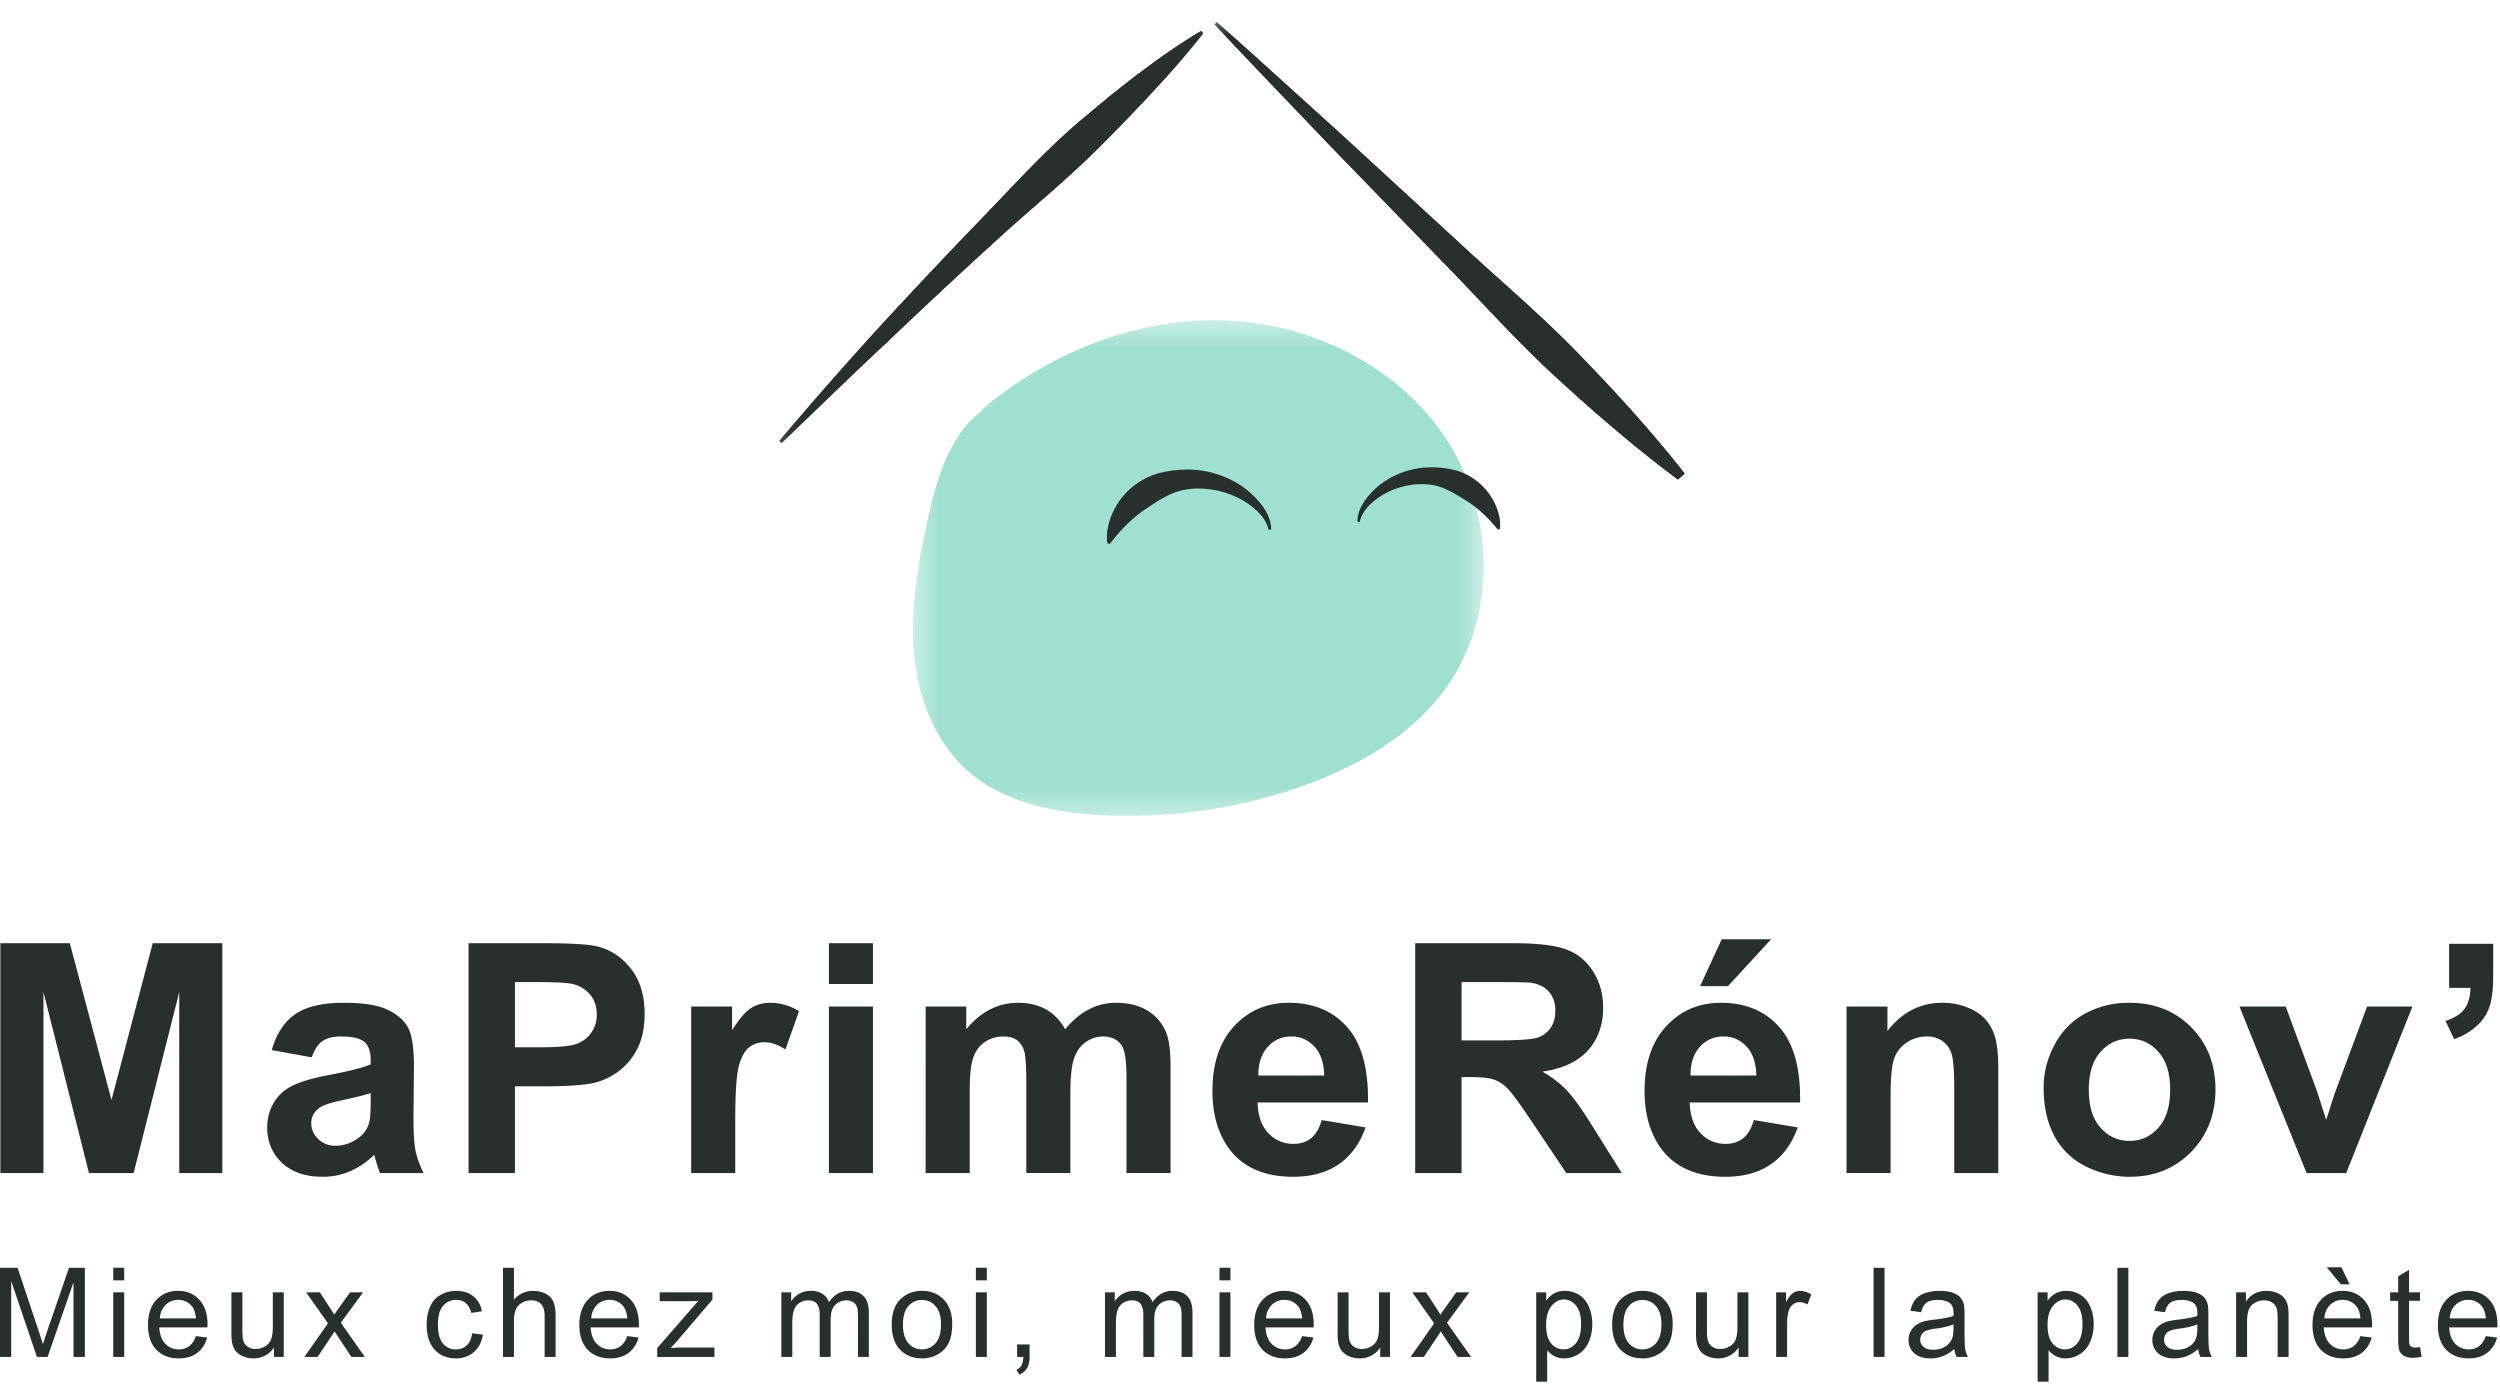 <svg xmlns="http://www.w3.org/2000/svg" width="97" height="54" fill="none"><g clip-path="url(#a)"><mask id="b" width="23" height="20" x="35" y="12" maskUnits="userSpaceOnUse" style="mask-type:luminance"><path fill="#fff" d="M35.418 12.424h22.151V31.66H35.418z"/></mask><g mask="url(#b)"><path fill="#9FE0D0" fill-rule="evenodd" d="M56.077 16.975c-1.893-2.829-5.31-4.48-8.722-4.552-3.41-.07-6.765 1.334-9.353 3.55l.233-.122q.247-.162.52-.275l-.52.275c-1.325.857-1.882 2.645-2.229 4.245-.37 1.706-.696 3.448-.554 5.187.14 1.74.8 3.501 2.118 4.65 1.374 1.197 3.273 1.59 5.094 1.693 2.636.149 5.3-.227 7.791-1.097 2.23-.78 4.387-2.014 5.73-3.95 1.94-2.796 1.784-6.775-.108-9.604" clip-rule="evenodd"/></g><path fill="#28302E" fill-rule="evenodd" d="M52.674 20.248c-.014-.314.128-.62.313-.87.188-.251.417-.478.68-.663a3.28 3.28 0 0 1 1.856-.582 3.6 3.6 0 0 1 1.017.133 2.414 2.414 0 0 1 1.48 1.31c.138.3.21.626.179.948l-.082.024c-.4-.483-.784-.845-1.227-1.123-.435-.263-.866-.556-1.404-.62a2.7 2.7 0 0 0-.807.023 2.9 2.9 0 0 0-1.49.717c-.202.195-.376.427-.43.708zm-3.452.308c-.072-.322-.281-.584-.523-.799a3.2 3.2 0 0 0-.823-.515 3.4 3.4 0 0 0-.92-.253 3 3 0 0 0-.931.005c-.618.094-1.104.449-1.594.769-.499.337-.93.769-1.37 1.341l-.096-.024c-.05-.37.022-.75.169-1.1a2.78 2.78 0 0 1 1.655-1.567c.381-.125.78-.18 1.167-.192a3.78 3.78 0 0 1 2.162.598c.306.202.579.45.808.737.224.282.399.63.395.991z" clip-rule="evenodd"/><mask id="c" width="37" height="32" x="30" y="0" maskUnits="userSpaceOnUse" style="mask-type:luminance"><path fill="#fff" d="M30.234 31.659H66.7V.855H30.234z"/></mask><g mask="url(#c)"><path fill="#28302E" fill-rule="evenodd" d="M104.865 18.312h1.833v-6.687h-1.833zm-.214-8.626q0-.99 1.137-.99 1.136 0 1.136.99 0 .976-1.136.976-1.137 0-1.137-.976m13.661 2.433q.675.63.676 1.806v4.386h-1.833v-4.024q0-.696-.307-1.024-.308-.327-.843-.327-.642 0-1.056.468-.415.47-.415 1.31v3.598h-1.832v-4.026q0-.695-.308-1.023-.307-.327-.856-.327-.6 0-1.036.461-.435.462-.435 1.371v3.544h-1.832v-6.688h1.645l.054 1.19q.333-.654.916-.989a2.57 2.57 0 0 1 1.304-.334q.749 0 1.33.347.582.348.85 1.004c.201-.423.527-.774.935-1.004s.869-.35 1.338-.347q1.03 0 1.705.628m4.106 1.11q-.394.389-.501 1.15h3.115q-.107-.749-.508-1.142-.4-.395-1.043-.395-.67 0-1.063.388m4.246 2.435h-4.734q.28 1.417 1.671 1.417.575 0 .949-.213c.243-.135.429-.354.522-.616l1.499.549a2.37 2.37 0 0 1-1.078 1.223q-.755.421-1.892.421-1.658 0-2.568-.916-.908-.915-.908-2.56t.882-2.562 2.488-.915q1.55 0 2.386.895.836.897.837 2.554 0 .375-.054.723m3.143-2.14h1.832q.803 0 1.183-.315.382-.314.382-.968 0-.657-.382-.97-.38-.315-1.183-.315h-1.832zm1.658 1.404h-1.658v3.383h-1.819V9.485h3.891q1.512 0 2.361.715.849.717.849 2.013 0 .95-.468 1.592t-1.337.922l2.327 3.584h-2.073zm9.669-6.54-1.338 2.274h-1.364l.937-2.274zm-2.842 4.842q-.394.387-.502 1.15h3.117q-.108-.75-.509-1.143-.4-.395-1.043-.395-.67 0-1.063.388m4.246 2.434h-4.734q.28 1.417 1.672 1.417.574 0 .95-.213a1.15 1.15 0 0 0 .521-.616l1.497.549a2.37 2.37 0 0 1-1.076 1.223q-.756.421-1.892.421-1.659 0-2.568-.916-.91-.915-.91-2.56t.883-2.562q.882-.916 2.488-.916 1.55.001 2.387.896.836.897.836 2.554 0 .375-.054.723m6.921-3.545q.662.63.662 1.806v4.386h-1.833v-3.85q0-1.526-1.19-1.526a1.47 1.47 0 0 0-1.089.455q-.448.454-.448 1.39v3.531h-1.833v-6.686h1.645l.054 1.19a2.3 2.3 0 0 1 .923-.99q.588-.334 1.364-.334 1.082 0 1.745.628m4.039 1.264q-.41.528-.409 1.585 0 1.057.409 1.585.408.528 1.183.528t1.184-.528q.407-.528.407-1.585t-.407-1.585q-.408-.528-1.184-.528-.775 0-1.183.528m3.704-.969q.903.923.902 2.554 0 1.632-.902 2.555-.903.922-2.521.922-1.619 0-2.52-.922-.904-.923-.904-2.555 0-1.631.904-2.554.901-.923 2.52-.923t2.521.923m8.271-.789-2.54 6.686h-2.113l-2.541-6.686h1.965l1.646 5.403 1.684-5.403zm2.822-2.16q.334.435.334 1.13 0 .815-.434 1.491-.435.675-1.278 1.05l-.842-.642q.588-.213.996-.582.409-.367.541-.822l-.053-.04a.6.6 0 0 1-.401.134.98.98 0 0 1-.682-.268q-.294-.267-.294-.762 0-.51.328-.816.327-.307.835-.307.615 0 .95.434m-92.06 16.318h-.389V23.66l.047-.89h-.006l-1.11 3.012h-.348L73.32 22.77h-.005l.046.89v2.122h-.388v-3.375h.628l.742 2.05.255.844h.01l.261-.839.737-2.055h.629zm.977 0h.409v-2.557h-.409zm-.018-3.132a.3.3 0 0 1-.084-.223q0-.138.084-.222a.3.3 0 0 1 .222-.084q.138 0 .223.084a.3.3 0 0 1 .084.222.3.3 0 0 1-.084.223.3.3 0 0 1-.223.084.3.3 0 0 1-.222-.084m1.83 1.081q-.207.2-.253.562h1.55q-.041-.357-.236-.56a.69.69 0 0 0-.516-.201.75.75 0 0 0-.545.2m1.67.926h-1.928q.036.389.258.603t.576.214q.281 0 .468-.096a.5.5 0 0 0 .252-.282l.343.18a1.06 1.06 0 0 1-.409.413q-.255.144-.654.144-.579 0-.908-.353-.33-.352-.33-.977 0-.624.314-.976.315-.354.893-.353.358 0 .618.158.262.159.394.43.135.27.134.608 0 .143-.021.287m2.96-1.432v2.557h-.358l-.025-.389q-.256.44-.916.44-.413 0-.677-.23-.263-.23-.264-.706v-1.672h.41v1.565q0 .373.153.529t.45.156q.353 0 .585-.215.234-.215.233-.644v-1.39zm2.48 2.557-.705-.987-.727.987h-.474l.98-1.289-.92-1.268h.512l.675.946.664-.946h.481l-.925 1.253.94 1.304zm4.41-2.432q.263.177.413.504l-.39.184q-.163-.506-.68-.506-.383 0-.6.258t-.217.713q0 .456.217.714t.6.258a.78.78 0 0 0 .479-.136q.18-.135.237-.39l.379.133a1.15 1.15 0 0 1-.41.554q-.275.197-.674.197-.579 0-.908-.353t-.33-.977q0-.624.33-.976.33-.354.908-.353.382 0 .647.176m3.066.074q.281.251.282.721v1.637h-.41V24.29q0-.4-.171-.578a.6.6 0 0 0-.458-.18q-.2 0-.38.093a.7.7 0 0 0-.297.294 1 1 0 0 0-.116.509v1.355h-.409V22.05h.41v1.56a.8.8 0 0 1 .344-.328q.218-.107.49-.107.433 0 .715.25m1.66.307q-.208.2-.254.562h1.55q-.041-.357-.236-.56a.69.69 0 0 0-.516-.201.75.75 0 0 0-.545.2m1.669.926H95.01q.036.389.258.603t.575.214q.282 0 .468-.096a.5.5 0 0 0 .254-.282l.342.18a1.07 1.07 0 0 1-.409.413q-.256.144-.654.144-.579 0-.908-.353-.33-.352-.33-.977 0-.624.314-.976.315-.354.893-.353.357 0 .619.158.26.159.393.43.134.27.133.608 0 .143-.02.287m.563.813 1.34-1.57.32-.333-.454.01h-1.192v-.352h2.102v.312l-1.34 1.57-.316.332.495-.01h1.202v.353H97.5zm8.005-2.192a.85.85 0 0 1 .36.325q.139.22.139.543v1.636h-.411v-1.596q0-.331-.165-.493a.6.6 0 0 0-.438-.161.74.74 0 0 0-.376.1.74.74 0 0 0-.275.291.94.94 0 0 0-.106.457v1.402h-.409v-1.596q.001-.331-.166-.493a.6.6 0 0 0-.437-.161.73.73 0 0 0-.644.388 1 1 0 0 0-.112.496v1.366h-.409v-2.557h.357l.026.399a.87.87 0 0 1 .35-.338q.218-.112.468-.112.281 0 .52.128a.84.84 0 0 1 .36.373.77.77 0 0 1 .368-.373c.161-.083.34-.127.521-.128q.256 0 .479.104m1.843.51q-.22.26-.22.715 0 .456.22.716.22.261.608.261t.609-.26.22-.717-.22-.715-.608-.261q-.39 0-.609.26m1.516-.261q.33.352.329.976 0 .624-.329.977-.33.353-.908.353-.577 0-.907-.353t-.33-.977q0-.623.33-.976.33-.354.907-.353.578 0 .908.353m1.071 2.255h.409v-2.557h-.409zm-.018-3.132a.3.3 0 0 1-.084-.223.3.3 0 0 1 .019-.12.28.28 0 0 1 .167-.167.3.3 0 0 1 .12-.02q.14 0 .223.085.084.084.084.222a.3.3 0 0 1-.084.223.3.3 0 0 1-.222.084.3.3 0 0 1-.223-.084m1.813 2.656a.6.6 0 0 1 .103.358q0 .271-.139.5a.94.94 0 0 1-.419.364l-.214-.2a.8.8 0 0 0 .331-.209.66.66 0 0 0 .169-.312l-.02-.01q-.047.036-.143.036a.27.27 0 0 1-.195-.084.32.32 0 0 1-.087-.239.34.34 0 0 1 .097-.24.31.31 0 0 1 .236-.102.33.33 0 0 1 .281.138m5.965-2.027a.85.85 0 0 1 .36.324q.138.22.138.543v1.636h-.409v-1.596q0-.331-.166-.493a.6.6 0 0 0-.437-.161.74.74 0 0 0-.376.1.74.74 0 0 0-.276.291.94.94 0 0 0-.105.457v1.402h-.409v-1.596q0-.331-.166-.493a.6.6 0 0 0-.438-.161.73.73 0 0 0-.644.388 1 1 0 0 0-.113.496v1.366h-.408v-2.557h.358l.025.399a.86.86 0 0 1 .351-.338 1.074 1.074 0 0 1 .987.016q.237.128.36.373a.76.76 0 0 1 .368-.373c.161-.083.34-.127.522-.128q.255 0 .478.104m1.373 2.503h.409v-2.557h-.409zm-.019-3.132a.3.3 0 0 1-.065-.103.3.3 0 0 1-.019-.12q0-.138.084-.222a.3.3 0 0 1 .223-.084.3.3 0 0 1 .222.084q.085.084.084.222a.3.3 0 0 1-.019.12.285.285 0 0 1-.287.187.3.3 0 0 1-.223-.084m1.832 1.081q-.208.2-.254.562h1.55q-.041-.357-.236-.56a.68.68 0 0 0-.516-.201.75.75 0 0 0-.544.2m1.669.926h-1.928q.036.389.259.603a.79.79 0 0 0 .574.214q.282 0 .469-.096a.5.5 0 0 0 .253-.282l.342.18a1.06 1.06 0 0 1-.409.413q-.256.144-.655.144-.577 0-.907-.353-.33-.352-.33-.977 0-.624.315-.976.314-.354.892-.353.358 0 .619.158.26.159.393.43.134.27.134.608 0 .143-.021.287m2.96-1.432v2.557h-.358l-.025-.389q-.256.44-.915.44-.414 0-.677-.23-.265-.23-.264-.706v-1.672h.408v1.565q0 .373.154.529t.45.156q.353 0 .586-.215t.233-.644v-1.39zm2.481 2.557-.707-.987-.725.987h-.476l.982-1.289-.92-1.268h.511l.675.946.665-.946h.48l-.925 1.253.941 1.304zm4.484-.57q.214-.264.214-.709t-.214-.708a.72.72 0 0 0-.589-.263.73.73 0 0 0-.585.256q-.217.255-.217.684v.062q0 .43.217.685.218.256.585.256a.72.72 0 0 0 .589-.264m.309-1.683q.314.356.314.974 0 .619-.314.974-.314.357-.852.356-.28 0-.503-.122a.9.9 0 0 1-.345-.328v1.473h-.409v-3.631h.357l.026.445q.113-.225.345-.361.234-.135.529-.135.538 0 .852.355m1.531.259q-.219.26-.219.715 0 .456.219.716.22.261.609.261.388 0 .608-.26.22-.261.22-.717t-.22-.715-.608-.261-.609.26m1.517-.261q.329.352.329.976t-.329.977q-.331.353-.908.353-.58 0-.908-.353-.33-.353-.33-.977 0-.623.33-.976.329-.354.908-.353.577 0 .908.353m3.285-.302v2.557h-.358l-.026-.389q-.255.44-.915.44-.413 0-.677-.23t-.264-.706v-1.672h.409v1.565q0 .373.154.529.153.156.45.156a.83.83 0 0 0 .585-.215q.233-.215.233-.644v-1.39zm2.388 0-.082.399a.7.7 0 0 0-.322-.067.6.6 0 0 0-.32.095.7.7 0 0 0-.255.286 1 1 0 0 0-.1.463v1.38h-.409v-2.556h.332l.057.42q.214-.472.818-.471.183 0 .281.051m2.51 1.872q0 .195.06.268.058.075.217.074a1 1 0 0 0 .186-.015q.08-.016.187-.056l-.067.393a1 1 0 0 1-.378.072q-.312 0-.463-.168-.15-.17-.15-.518V22.05h.408zm2.386.225q.232-.154.232-.4v-.352l-.572.107q-.342.062-.512.177-.168.114-.168.294 0 .159.122.242a.6.6 0 0 0 .343.085q.322 0 .555-.153m1.04.138-.025.322a.9.9 0 0 1-.307.05.5.5 0 0 1-.314-.086q-.116-.087-.146-.292a.77.77 0 0 1-.346.28c-.15.065-.313.1-.477.098q-.378 0-.624-.176a.59.59 0 0 1-.245-.509q0-.291.255-.503t.741-.294l.68-.113v-.143a.55.55 0 0 0-.158-.41q-.159-.152-.44-.152a.8.8 0 0 0-.442.122.8.8 0 0 0-.289.363l-.301-.22a.86.86 0 0 1 .38-.454q.28-.17.652-.17.455 0 .731.22t.276.65v1.258q0 .093.047.138.046.046.148.046a1 1 0 0 0 .204-.025m3.917-.249q.215-.263.215-.708t-.215-.708a.72.72 0 0 0-.588-.263.73.73 0 0 0-.585.256q-.219.255-.218.684v.062q0 .43.218.685.217.256.585.256a.72.72 0 0 0 .588-.264m.309-1.682q.315.356.315.974 0 .619-.315.974-.314.357-.851.356-.28 0-.504-.122a.9.9 0 0 1-.345-.328v1.473h-.409v-3.631h.358l.025.445a.87.87 0 0 1 .346-.361q.232-.135.529-.135.537 0 .851.355m1.45 1.568q0 .195.059.268.058.075.217.074a1 1 0 0 0 .186-.015 1 1 0 0 0 .188-.056l-.068.393a1 1 0 0 1-.378.072q-.311 0-.462-.168-.151-.17-.151-.518V22.05h.409zm2.385.225q.233-.154.233-.4v-.352l-.573.107q-.343.062-.511.177-.17.114-.169.294 0 .159.123.242a.6.6 0 0 0 .342.085q.322 0 .555-.153m1.041.138-.026.322a.9.9 0 0 1-.306.05.5.5 0 0 1-.315-.086q-.114-.087-.146-.292a.76.76 0 0 1-.346.28c-.15.065-.313.1-.477.098q-.378 0-.624-.176a.59.59 0 0 1-.245-.509q0-.291.255-.503.256-.213.742-.294l.68-.113v-.143a.54.54 0 0 0-.159-.41q-.158-.152-.44-.152a.8.8 0 0 0-.442.122.8.8 0 0 0-.289.363l-.301-.22a.86.86 0 0 1 .38-.454q.28-.17.652-.17.455 0 .732.22t.276.65v1.258q0 .093.046.138t.148.046a1 1 0 0 0 .205-.025m2.501-2.036q.28.251.28.721v1.637h-.408V24.29q0-.4-.171-.578a.6.6 0 0 0-.459-.18.84.84 0 0 0-.383.09.7.7 0 0 0-.294.292 1 1 0 0 0-.115.508v1.36h-.409v-2.556h.358l.026.399a.8.8 0 0 1 .353-.34c.158-.076.331-.113.506-.11q.434 0 .716.25m2.403-.623h-.332l-.502-.854h.445zm-.744.93q-.208.2-.253.563h1.549q-.04-.359-.236-.56a.68.68 0 0 0-.515-.203.75.75 0 0 0-.545.2m1.669.926h-1.927q.034.39.258.603a.8.8 0 0 0 .575.215 1 1 0 0 0 .468-.098.5.5 0 0 0 .253-.281l.343.18a1.07 1.07 0 0 1-.409.413q-.256.144-.655.144-.578 0-.908-.353-.329-.353-.329-.977t.314-.976q.315-.354.893-.353.357 0 .618.158.26.159.394.43.132.27.133.608 0 .143-.021.287m2.234.946q-.255.23-.659.23a.76.76 0 0 1-.509-.168q-.196-.17-.202-.517v-1.57h-.511v-.353h.511v-.614l.409-.112v.726h.947v.353h-.947v1.498q0 .184.105.279a.4.4 0 0 0 .279.094.6.6 0 0 0 .435-.19zm1.031-1.872q-.207.2-.254.562h1.55q-.04-.357-.235-.56a.68.68 0 0 0-.517-.201.75.75 0 0 0-.544.2m1.67.926h-1.928q.036.389.258.603t.575.214q.282 0 .469-.096a.5.5 0 0 0 .252-.282l.343.18a1.06 1.06 0 0 1-.409.413q-.256.144-.655.144-.577 0-.907-.353-.33-.352-.33-.977 0-.624.314-.976.316-.354.892-.353.359 0 .619.158.262.159.394.43.134.27.134.608 0 .143-.021.287M44.225 2.823c-.386.284-.754.586-1.132.88l-1.101.916c-1.461 1.23-2.735 2.661-4.064 4.028a242 242 0 0 0-3.92 4.165 181 181 0 0 0-3.774 4.296l.09.085c1.373-1.322 2.735-2.649 4.126-3.947a239 239 0 0 1 4.17-3.887c1.4-1.286 2.886-2.475 4.215-3.83a71 71 0 0 0 1.975-2.06 34 34 0 0 0 1.876-2.179l-.082-.093a28 28 0 0 0-2.379 1.626m21.124 15.533.001-.002c-1.311-1.663-2.73-3.216-4.195-4.722-1.467-1.505-3.083-2.856-4.619-4.29l-4.641-4.264C50.333 3.671 48.783 2.251 47.21.855l-.086.09c1.437 1.533 2.898 3.045 4.346 4.567l4.389 4.526c1.473 1.497 2.868 3.075 4.41 4.502 1.547 1.423 3.137 2.8 4.835 4.067l.263-.233z" clip-rule="evenodd"/></g><mask id="d" width="37" height="32" x="30" y="0" maskUnits="userSpaceOnUse" style="mask-type:luminance"><path fill="#fff" d="M30.234 31.659H66.7V.855H30.234z"/></mask><g mask="url(#d)"><path fill="#28302E" fill-rule="evenodd" d="M104.865 18.312h1.833v-6.687h-1.833zm-.214-8.626q0-.99 1.137-.99 1.136 0 1.136.99 0 .976-1.136.976-1.137 0-1.137-.976m13.661 2.433q.675.63.676 1.806v4.386h-1.833v-4.024q0-.696-.307-1.024-.308-.327-.843-.327-.642 0-1.056.468-.415.47-.415 1.31v3.598h-1.832v-4.026q0-.695-.308-1.023-.307-.327-.856-.327-.6 0-1.036.461-.435.462-.435 1.371v3.544h-1.832v-6.688h1.645l.054 1.19q.333-.654.916-.989a2.57 2.57 0 0 1 1.304-.334q.749 0 1.33.347.582.348.85 1.004c.201-.423.527-.774.935-1.004s.869-.35 1.338-.347q1.03 0 1.705.628m4.106 1.11q-.394.389-.501 1.15h3.115q-.107-.749-.508-1.142-.4-.395-1.043-.395-.67 0-1.063.388m4.246 2.435h-4.734q.28 1.417 1.671 1.417.575 0 .949-.213c.243-.135.429-.354.522-.616l1.499.549a2.37 2.37 0 0 1-1.078 1.223q-.755.421-1.892.421-1.658 0-2.568-.916-.908-.915-.908-2.56t.882-2.562 2.488-.915q1.55 0 2.386.895.836.897.837 2.554 0 .375-.054.723m3.143-2.14h1.832q.803 0 1.183-.315.382-.314.382-.968 0-.657-.382-.97-.38-.315-1.183-.315h-1.832zm1.658 1.404h-1.658v3.383h-1.819V9.485h3.891q1.512 0 2.361.715.849.717.849 2.013 0 .95-.468 1.592t-1.337.922l2.327 3.584h-2.073zm9.669-6.54-1.338 2.274h-1.364l.937-2.274zm-2.842 4.842q-.394.387-.502 1.15h3.117q-.108-.75-.509-1.143-.4-.395-1.043-.395-.67 0-1.063.388m4.246 2.434h-4.734q.28 1.417 1.672 1.417.574 0 .95-.213a1.15 1.15 0 0 0 .521-.616l1.497.549a2.37 2.37 0 0 1-1.076 1.223q-.756.421-1.892.421-1.659 0-2.568-.916-.91-.915-.91-2.56t.883-2.562q.882-.916 2.488-.916 1.55.001 2.387.896.836.897.836 2.554 0 .375-.054.723m6.921-3.545q.662.63.662 1.806v4.386h-1.833v-3.85q0-1.526-1.19-1.526a1.47 1.47 0 0 0-1.089.455q-.448.454-.448 1.39v3.531h-1.833v-6.686h1.645l.054 1.19a2.3 2.3 0 0 1 .923-.99q.588-.334 1.364-.334 1.082 0 1.745.628m4.039 1.264q-.41.528-.409 1.585 0 1.057.409 1.585.408.528 1.183.528t1.184-.528q.407-.528.407-1.585t-.407-1.585q-.408-.528-1.184-.528-.775 0-1.183.528m3.704-.969q.903.923.902 2.554 0 1.632-.902 2.555-.903.922-2.521.922-1.619 0-2.52-.922-.904-.923-.904-2.555 0-1.631.904-2.554.901-.923 2.52-.923t2.521.923m8.271-.789-2.54 6.686h-2.113l-2.541-6.686h1.965l1.646 5.403 1.684-5.403zm2.822-2.16q.334.435.334 1.13 0 .815-.434 1.491-.435.675-1.278 1.05l-.842-.642q.588-.213.996-.582.409-.367.541-.822l-.053-.04a.6.6 0 0 1-.401.134.98.98 0 0 1-.682-.268q-.294-.267-.294-.762 0-.51.328-.816.327-.307.835-.307.615 0 .95.434m-92.06 16.318h-.389V23.66l.047-.89h-.006l-1.11 3.012h-.348L73.32 22.77h-.005l.046.89v2.122h-.388v-3.375h.628l.742 2.05.255.844h.01l.261-.839.737-2.055h.629zm.977 0h.409v-2.557h-.409zm-.018-3.132a.3.3 0 0 1-.084-.223q0-.138.084-.222a.3.3 0 0 1 .222-.084q.138 0 .223.084a.3.3 0 0 1 .084.222.3.3 0 0 1-.084.223.3.3 0 0 1-.223.084.3.3 0 0 1-.222-.084m1.83 1.081q-.207.2-.253.562h1.55q-.041-.357-.236-.56a.69.69 0 0 0-.516-.201.75.75 0 0 0-.545.2m1.67.926h-1.928q.036.389.258.603t.576.214q.281 0 .468-.096a.5.5 0 0 0 .252-.282l.343.18a1.06 1.06 0 0 1-.409.413q-.255.144-.654.144-.579 0-.908-.353-.33-.352-.33-.977 0-.624.314-.976.315-.354.893-.353.358 0 .618.158.262.159.394.43.135.27.134.608 0 .143-.021.287m2.96-1.432v2.557h-.358l-.025-.389q-.256.44-.916.44-.413 0-.677-.23-.263-.23-.264-.706v-1.672h.41v1.565q0 .373.153.529t.45.156q.353 0 .585-.215.234-.215.233-.644v-1.39zm2.48 2.557-.705-.987-.727.987h-.474l.98-1.289-.92-1.268h.512l.675.946.664-.946h.481l-.925 1.253.94 1.304zm4.41-2.432q.263.177.413.504l-.39.184q-.163-.506-.68-.506-.383 0-.6.258t-.217.713q0 .456.217.714t.6.258a.78.78 0 0 0 .479-.136q.18-.135.237-.39l.379.133a1.15 1.15 0 0 1-.41.554q-.275.197-.674.197-.579 0-.908-.353t-.33-.977q0-.624.33-.976.33-.354.908-.353.382 0 .647.176m3.066.074q.281.251.282.721v1.637h-.41V24.29q0-.4-.171-.578a.6.6 0 0 0-.458-.18q-.2 0-.38.093a.7.7 0 0 0-.297.294 1 1 0 0 0-.116.509v1.355h-.409V22.05h.41v1.56a.8.8 0 0 1 .344-.328q.218-.107.49-.107.433 0 .715.25m1.66.307q-.208.2-.254.562h1.55q-.041-.357-.236-.56a.69.69 0 0 0-.516-.201.75.75 0 0 0-.545.2m1.669.926H95.01q.036.389.258.603t.575.214q.282 0 .468-.096a.5.5 0 0 0 .254-.282l.342.18a1.07 1.07 0 0 1-.409.413q-.256.144-.654.144-.579 0-.908-.353-.33-.352-.33-.977 0-.624.314-.976.315-.354.893-.353.357 0 .619.158.26.159.393.43.134.27.133.608 0 .143-.02.287m.563.813 1.34-1.57.32-.333-.454.01h-1.192v-.352h2.102v.312l-1.34 1.57-.316.332.495-.01h1.202v.353H97.5zm8.005-2.192a.85.85 0 0 1 .36.325q.139.22.139.543v1.636h-.411v-1.596q0-.331-.165-.493a.6.6 0 0 0-.438-.161.74.74 0 0 0-.376.1.74.74 0 0 0-.275.291.94.94 0 0 0-.106.457v1.402h-.409v-1.596q.001-.331-.166-.493a.6.6 0 0 0-.437-.161.73.73 0 0 0-.644.388 1 1 0 0 0-.112.496v1.366h-.409v-2.557h.357l.026.399a.87.87 0 0 1 .35-.338q.218-.112.468-.112.281 0 .52.128a.84.84 0 0 1 .36.373.77.77 0 0 1 .368-.373c.161-.083.34-.127.521-.128q.256 0 .479.104m1.843.51q-.22.26-.22.715 0 .456.22.716.22.261.608.261t.609-.26.22-.717-.22-.715-.608-.261q-.39 0-.609.26m1.516-.261q.33.352.329.976 0 .624-.329.977-.33.353-.908.353-.577 0-.907-.353t-.33-.977q0-.623.33-.976.33-.354.907-.353.578 0 .908.353m1.071 2.255h.409v-2.557h-.409zm-.018-3.132a.3.3 0 0 1-.084-.223.3.3 0 0 1 .019-.12.28.28 0 0 1 .167-.167.3.3 0 0 1 .12-.02q.14 0 .223.085.084.084.084.222a.3.3 0 0 1-.084.223.3.3 0 0 1-.222.084.3.3 0 0 1-.223-.084m1.813 2.656a.6.6 0 0 1 .103.358q0 .271-.139.5a.94.94 0 0 1-.419.364l-.214-.2a.8.8 0 0 0 .331-.209.66.66 0 0 0 .169-.312l-.02-.01q-.047.036-.143.036a.27.27 0 0 1-.195-.084.32.32 0 0 1-.087-.239.34.34 0 0 1 .097-.24.31.31 0 0 1 .236-.102.33.33 0 0 1 .281.138m5.965-2.027a.85.85 0 0 1 .36.324q.138.22.138.543v1.636h-.409v-1.596q0-.331-.166-.493a.6.6 0 0 0-.437-.161.74.74 0 0 0-.376.1.74.74 0 0 0-.276.291.94.94 0 0 0-.105.457v1.402h-.409v-1.596q0-.331-.166-.493a.6.6 0 0 0-.438-.161.73.73 0 0 0-.644.388 1 1 0 0 0-.113.496v1.366h-.408v-2.557h.358l.025.399a.86.86 0 0 1 .351-.338 1.074 1.074 0 0 1 .987.016q.237.128.36.373a.76.76 0 0 1 .368-.373c.161-.083.34-.127.522-.128q.255 0 .478.104m1.373 2.503h.409v-2.557h-.409zm-.019-3.132a.3.3 0 0 1-.065-.103.3.3 0 0 1-.019-.12q0-.138.084-.222a.3.3 0 0 1 .223-.084.3.3 0 0 1 .222.084q.085.084.084.222a.3.3 0 0 1-.019.12.285.285 0 0 1-.287.187.3.3 0 0 1-.223-.084m1.832 1.081q-.208.2-.254.562h1.55q-.041-.357-.236-.56a.68.68 0 0 0-.516-.201.75.75 0 0 0-.544.2m1.669.926h-1.928q.036.389.259.603a.79.79 0 0 0 .574.214q.282 0 .469-.096a.5.5 0 0 0 .253-.282l.342.18a1.06 1.06 0 0 1-.409.413q-.256.144-.655.144-.577 0-.907-.353-.33-.352-.33-.977 0-.624.315-.976.314-.354.892-.353.358 0 .619.158.26.159.393.43.134.27.134.608 0 .143-.021.287m2.96-1.432v2.557h-.358l-.025-.389q-.256.44-.915.44-.414 0-.677-.23-.265-.23-.264-.706v-1.672h.408v1.565q0 .373.154.529t.45.156q.353 0 .586-.215t.233-.644v-1.39zm2.481 2.557-.707-.987-.725.987h-.476l.982-1.289-.92-1.268h.511l.675.946.665-.946h.48l-.925 1.253.941 1.304zm4.484-.57q.214-.264.214-.709t-.214-.708a.72.72 0 0 0-.589-.263.73.73 0 0 0-.585.256q-.217.255-.217.684v.062q0 .43.217.685.218.256.585.256a.72.72 0 0 0 .589-.264m.309-1.683q.314.356.314.974 0 .619-.314.974-.314.357-.852.356-.28 0-.503-.122a.9.9 0 0 1-.345-.328v1.473h-.409v-3.631h.357l.026.445q.113-.225.345-.361.234-.135.529-.135.538 0 .852.355m1.531.259q-.219.26-.219.715 0 .456.219.716.22.261.609.261.388 0 .608-.26.22-.261.22-.717t-.22-.715-.608-.261-.609.26m1.517-.261q.329.352.329.976t-.329.977q-.331.353-.908.353-.58 0-.908-.353-.33-.353-.33-.977 0-.623.33-.976.329-.354.908-.353.577 0 .908.353m3.285-.302v2.557h-.358l-.026-.389q-.255.44-.915.44-.413 0-.677-.23t-.264-.706v-1.672h.409v1.565q0 .373.154.529.153.156.45.156a.83.83 0 0 0 .585-.215q.233-.215.233-.644v-1.39zm2.388 0-.082.399a.7.7 0 0 0-.322-.067.6.6 0 0 0-.32.095.7.7 0 0 0-.255.286 1 1 0 0 0-.1.463v1.38h-.409v-2.556h.332l.057.42q.214-.472.818-.471.183 0 .281.051m2.51 1.872q0 .195.06.268.058.075.217.074a1 1 0 0 0 .186-.015q.08-.016.187-.056l-.067.393a1 1 0 0 1-.378.072q-.312 0-.463-.168-.15-.17-.15-.518V22.05h.408zm2.386.225q.232-.154.232-.4v-.352l-.572.107q-.342.062-.512.177-.168.114-.168.294 0 .159.122.242a.6.6 0 0 0 .343.085q.322 0 .555-.153m1.04.138-.025.322a.9.9 0 0 1-.307.05.5.5 0 0 1-.314-.086q-.116-.087-.146-.292a.77.77 0 0 1-.346.28c-.15.065-.313.1-.477.098q-.378 0-.624-.176a.59.59 0 0 1-.245-.509q0-.291.255-.503t.741-.294l.68-.113v-.143a.55.55 0 0 0-.158-.41q-.159-.152-.44-.152a.8.8 0 0 0-.442.122.8.8 0 0 0-.289.363l-.301-.22a.86.86 0 0 1 .38-.454q.28-.17.652-.17.455 0 .731.22t.276.65v1.258q0 .093.047.138.046.046.148.046a1 1 0 0 0 .204-.025m3.917-.249q.215-.263.215-.708t-.215-.708a.72.72 0 0 0-.588-.263.73.73 0 0 0-.585.256q-.219.255-.218.684v.062q0 .43.218.685.217.256.585.256a.72.72 0 0 0 .588-.264m.309-1.682q.315.356.315.974 0 .619-.315.974-.314.357-.851.356-.28 0-.504-.122a.9.9 0 0 1-.345-.328v1.473h-.409v-3.631h.358l.025.445a.87.87 0 0 1 .346-.361q.232-.135.529-.135.537 0 .851.355m1.45 1.568q0 .195.059.268.058.075.217.074a1 1 0 0 0 .186-.015 1 1 0 0 0 .188-.056l-.068.393a1 1 0 0 1-.378.072q-.311 0-.462-.168-.151-.17-.151-.518V22.05h.409zm2.385.225q.233-.154.233-.4v-.352l-.573.107q-.343.062-.511.177-.17.114-.169.294 0 .159.123.242a.6.6 0 0 0 .342.085q.322 0 .555-.153m1.041.138-.026.322a.9.9 0 0 1-.306.05.5.5 0 0 1-.315-.086q-.114-.087-.146-.292a.76.76 0 0 1-.346.28c-.15.065-.313.1-.477.098q-.378 0-.624-.176a.59.59 0 0 1-.245-.509q0-.291.255-.503.256-.213.742-.294l.68-.113v-.143a.54.54 0 0 0-.159-.41q-.158-.152-.44-.152a.8.8 0 0 0-.442.122.8.8 0 0 0-.289.363l-.301-.22a.86.86 0 0 1 .38-.454q.28-.17.652-.17.455 0 .732.22t.276.65v1.258q0 .093.046.138t.148.046a1 1 0 0 0 .205-.025m2.501-2.036q.28.251.28.721v1.637h-.408V24.29q0-.4-.171-.578a.6.6 0 0 0-.459-.18.84.84 0 0 0-.383.09.7.7 0 0 0-.294.292 1 1 0 0 0-.115.508v1.36h-.409v-2.556h.358l.026.399a.8.8 0 0 1 .353-.34c.158-.076.331-.113.506-.11q.434 0 .716.25m2.403-.623h-.332l-.502-.854h.445zm-.744.93q-.208.2-.253.563h1.549q-.04-.359-.236-.56a.68.68 0 0 0-.515-.203.75.75 0 0 0-.545.2m1.669.926h-1.927q.034.39.258.603a.8.8 0 0 0 .575.215 1 1 0 0 0 .468-.098.5.5 0 0 0 .253-.281l.343.18a1.07 1.07 0 0 1-.409.413q-.256.144-.655.144-.578 0-.908-.353-.329-.353-.329-.977t.314-.976q.315-.354.893-.353.357 0 .618.158.26.159.394.43.132.27.133.608 0 .143-.021.287m2.234.946q-.255.23-.659.23a.76.76 0 0 1-.509-.168q-.196-.17-.202-.517v-1.57h-.511v-.353h.511v-.614l.409-.112v.726h.947v.353h-.947v1.498q0 .184.105.279a.4.4 0 0 0 .279.094.6.6 0 0 0 .435-.19zm1.031-1.872q-.207.2-.254.562h1.55q-.04-.357-.235-.56a.68.68 0 0 0-.517-.201.75.75 0 0 0-.544.2m1.67.926h-1.928q.036.389.258.603t.575.214q.282 0 .469-.096a.5.5 0 0 0 .252-.282l.343.18a1.06 1.06 0 0 1-.409.413q-.256.144-.655.144-.577 0-.907-.353-.33-.352-.33-.977 0-.624.314-.976.316-.354.892-.353.359 0 .619.158.262.159.394.43.134.27.134.608 0 .143-.021.287M44.225 2.823c-.386.284-.754.586-1.132.88l-1.101.916c-1.461 1.23-2.735 2.661-4.064 4.028a242 242 0 0 0-3.92 4.165 181 181 0 0 0-3.774 4.296l.09.085c1.373-1.322 2.735-2.649 4.126-3.947a239 239 0 0 1 4.17-3.887c1.4-1.286 2.886-2.475 4.215-3.83a71 71 0 0 0 1.975-2.06 34 34 0 0 0 1.876-2.179l-.082-.093a28 28 0 0 0-2.379 1.626m21.124 15.533.001-.002c-1.311-1.663-2.73-3.216-4.195-4.722-1.467-1.505-3.083-2.856-4.619-4.29l-4.641-4.264C50.333 3.671 48.783 2.251 47.21.855l-.086.09c1.437 1.533 2.898 3.045 4.346 4.567l4.389 4.526c1.473 1.497 2.868 3.075 4.41 4.502 1.547 1.423 3.137 2.8 4.835 4.067l.263-.233z" clip-rule="evenodd"/></g></g><path fill="#28302E" d="M.014 45.514v-8.918h2.695l1.617 6.083 1.6-6.083h2.7v8.918H6.955v-7.02l-1.77 7.02H3.451l-1.764-7.02v7.02zM12.096 41.025l-1.551-.28q.261-.937.9-1.387t1.898-.45q1.143 0 1.703.273.56.268.784.688.232.414.231 1.527l-.018 1.995q0 .85.08 1.259.085.4.31.864h-1.691a6 6 0 0 1-.165-.505 3 3 0 0 0-.06-.201 3.1 3.1 0 0 1-.937.639 2.7 2.7 0 0 1-1.065.212q-.997 0-1.575-.54-.572-.543-.572-1.37 0-.546.262-.973.26-.432.73-.657.474-.231 1.362-.401 1.199-.225 1.66-.42v-.17q0-.492-.243-.7-.243-.213-.918-.212-.456 0-.712.182-.255.176-.413.627m2.287 1.386q-.33.11-1.04.262-.712.151-.931.298-.335.237-.335.602 0 .36.268.62a.93.93 0 0 0 .681.262q.463 0 .882-.304a1.07 1.07 0 0 0 .408-.566q.066-.218.067-.833zM18.18 45.514v-8.918h2.89q1.642 0 2.14.134.767.201 1.284.876.517.669.517 1.734 0 .82-.298 1.38a2.46 2.46 0 0 1-.76.882q-.457.316-.931.42-.645.128-1.868.128H19.98v3.364zm1.8-7.41v2.531h.986q1.065 0 1.423-.14.36-.14.56-.438.206-.298.206-.693 0-.486-.285-.803a1.25 1.25 0 0 0-.724-.395q-.322-.06-1.296-.061zM28.528 45.514h-1.71v-6.46h1.588v.918q.408-.651.73-.857.33-.207.742-.207.585 0 1.126.322l-.53 1.49q-.431-.28-.802-.28a.94.94 0 0 0-.609.201q-.25.195-.395.712-.14.517-.14 2.165zM32.161 38.178v-1.582h1.71v1.582zm0 7.336v-6.46h1.71v6.46zM35.916 39.054h1.575v.882q.846-1.028 2.013-1.028.621 0 1.077.255t.748.773q.426-.517.919-.773.492-.255 1.052-.255.712 0 1.204.292.493.285.736.845.177.414.177 1.338v4.13h-1.71v-3.692q0-.96-.176-1.24-.237-.365-.73-.365-.36 0-.675.218-.316.22-.456.645-.14.42-.14 1.332v3.102h-1.71v-3.54q0-.942-.09-1.216a.77.77 0 0 0-.286-.408q-.19-.133-.518-.133-.395 0-.711.212-.316.213-.456.615-.135.401-.134 1.332v3.139h-1.71zM51.282 43.458l1.703.285q-.329.937-1.04 1.43-.705.486-1.77.486-1.685 0-2.494-1.1-.639-.882-.639-2.227 0-1.605.84-2.512.84-.912 2.123-.912 1.44 0 2.274.955.834.949.797 2.913h-4.282q.018.761.414 1.186.395.42.985.42.402 0 .675-.219.274-.219.414-.705m.097-1.728q-.018-.742-.383-1.125-.365-.39-.888-.39-.56 0-.924.408-.365.407-.36 1.107zM54.909 45.514v-8.918h3.79q1.428 0 2.074.244.65.237 1.04.851.39.615.389 1.405 0 1.005-.59 1.66-.59.653-1.764.822.585.341.961.748.384.408 1.028 1.448l1.089 1.74h-2.154l-1.301-1.94q-.694-1.04-.949-1.309a1.34 1.34 0 0 0-.541-.37q-.286-.105-.907-.104h-.365v3.723zm1.8-5.146h1.332q1.297 0 1.618-.11a.97.97 0 0 0 .505-.377q.183-.267.183-.67 0-.45-.244-.723-.237-.28-.675-.353-.219-.03-1.314-.03H56.71zM68.049 43.458l1.703.285q-.329.937-1.04 1.43-.705.486-1.77.486-1.685 0-2.494-1.1-.639-.882-.639-2.227 0-1.605.84-2.512.84-.912 2.123-.912 1.44 0 2.274.955.834.949.797 2.913h-4.282q.018.761.414 1.186.395.42.985.42.402 0 .675-.219.274-.219.414-.705m.097-1.728q-.018-.742-.383-1.125-.365-.39-.888-.39-.56 0-.924.408-.365.407-.36 1.107zm-2.183-3.467.839-1.819h1.916l-1.673 1.819zM77.533 45.514h-1.709v-3.297q0-1.047-.11-1.35a.94.94 0 0 0-.358-.481 1 1 0 0 0-.59-.17 1.37 1.37 0 0 0-.797.243 1.24 1.24 0 0 0-.487.645q-.127.4-.127 1.484v2.925h-1.71v-6.46h1.588v.95q.845-1.095 2.129-1.095.566 0 1.034.207.468.2.706.517.243.316.334.717.097.402.097 1.15zM79.293 42.192q0-.851.42-1.648t1.186-1.216a3.55 3.55 0 0 1 1.721-.42q1.466 0 2.403.955.937.948.937 2.402 0 1.467-.95 2.434-.942.96-2.378.96a3.8 3.8 0 0 1-1.697-.4 2.76 2.76 0 0 1-1.222-1.175q-.42-.779-.42-1.892m1.752.092q0 .96.456 1.472.457.51 1.125.51.67 0 1.12-.51.456-.512.456-1.484 0-.95-.457-1.46-.45-.511-1.119-.511-.668 0-1.125.51-.456.511-.456 1.473M89.495 45.514l-2.603-6.46h1.794l1.217 3.297.352 1.1q.141-.42.177-.553.085-.274.182-.547l1.229-3.297h1.758l-2.567 6.46zM95.026 36.62h1.71v1.223q0 .742-.129 1.174a1.74 1.74 0 0 1-.486.767 2.5 2.5 0 0 1-.9.535l-.335-.706q.517-.17.736-.468t.231-.815h-.827zM-.008 52.648V49.19h.69l.818 2.45q.113.341.165.511.059-.188.184-.554l.828-2.407h.616v3.46h-.441v-2.896l-1.005 2.895h-.413l-1-2.944v2.944zM4.395 49.678v-.489h.424v.489zm0 2.97v-2.506h.424v2.506zM7.599 51.841l.438.054a1.07 1.07 0 0 1-.384.597q-.28.213-.717.213-.55 0-.873-.338-.321-.34-.321-.95 0-.633.325-.982.326-.35.845-.35.503 0 .821.343.319.342.319.963l-.003.113H6.181q.023.413.233.632t.524.22a.65.65 0 0 0 .399-.123.8.8 0 0 0 .262-.392m-1.395-.686h1.4q-.03-.317-.161-.474a.65.65 0 0 0-.526-.246.68.68 0 0 0-.493.196.78.78 0 0 0-.22.524M10.63 52.648v-.368a.92.92 0 0 1-.795.425 1 1 0 0 1-.415-.085.7.7 0 0 1-.285-.212.8.8 0 0 1-.13-.317 2 2 0 0 1-.026-.396v-1.553h.425v1.39q0 .333.025.449.04.167.17.264a.53.53 0 0 0 .321.094.7.7 0 0 0 .359-.097.54.54 0 0 0 .236-.266q.07-.17.07-.491v-1.343h.425v2.506zM11.81 52.648l.915-1.302-.846-1.203h.53l.385.587q.108.168.175.28.103-.155.19-.275l.423-.593h.507l-.866 1.18.932 1.326h-.521l-.514-.778-.137-.21-.659.988zM18.32 51.73l.417.055q-.069.431-.351.677a1.02 1.02 0 0 1-.692.243q-.515 0-.828-.335-.31-.338-.311-.965 0-.406.134-.71a.93.93 0 0 1 .408-.456q.276-.153.6-.153.408 0 .667.208a.94.94 0 0 1 .333.585l-.413.063a.7.7 0 0 0-.21-.38.54.54 0 0 0-.36-.127.66.66 0 0 0-.522.231q-.2.23-.2.727 0 .505.193.734a.63.63 0 0 0 .505.229.6.6 0 0 0 .417-.154q.168-.154.212-.472M19.516 52.648V49.19h.424v1.241a.95.95 0 0 1 .75-.344q.279 0 .484.11a.63.63 0 0 1 .293.303q.09.194.09.561v1.588h-.425V51.06q0-.318-.14-.462-.135-.146-.389-.146a.7.7 0 0 0-.356.099.55.55 0 0 0-.236.264 1.2 1.2 0 0 0-.07.462v1.371zM24.336 51.841l.439.054a1.07 1.07 0 0 1-.385.597q-.28.213-.717.213-.55 0-.873-.338-.321-.34-.321-.95 0-.633.326-.982.325-.35.844-.35.503 0 .821.343.32.342.319.963l-.003.113h-1.868q.023.413.233.632t.524.22a.65.65 0 0 0 .399-.123.8.8 0 0 0 .262-.392m-1.395-.686h1.4q-.03-.317-.161-.474a.65.65 0 0 0-.526-.246.68.68 0 0 0-.493.196.78.78 0 0 0-.22.524M25.501 52.648v-.344l1.595-1.831q-.27.014-.479.014h-1.021v-.345h2.047v.281l-1.356 1.59-.262.29a7 7 0 0 1 .536-.02h1.158v.365zM30.317 52.648v-2.506h.38v.352a.88.88 0 0 1 .76-.408.8.8 0 0 1 .454.116q.18.115.253.323.297-.44.774-.44.373 0 .573.209.2.204.2.634v1.72h-.422V51.07q0-.255-.042-.366a.35.35 0 0 0-.149-.182.47.47 0 0 0-.255-.068.6.6 0 0 0-.438.177q-.175.174-.175.561v1.456h-.425V51.02q0-.283-.104-.425-.103-.141-.34-.141-.179 0-.332.094a.54.54 0 0 0-.22.276q-.068.183-.068.524v1.3zM34.599 51.395q0-.696.387-1.03.323-.28.788-.28.517 0 .844.34.328.338.328.935 0 .483-.146.762a1 1 0 0 1-.422.43 1.2 1.2 0 0 1-.604.153q-.526 0-.852-.338-.323-.337-.323-.972m.436 0q0 .482.21.722t.529.239q.316 0 .526-.241.21-.24.21-.734 0-.465-.212-.703a.67.67 0 0 0-.524-.24.68.68 0 0 0-.529.238q-.21.238-.21.72M37.864 49.678v-.489h.425v.489zm0 2.97v-2.506h.425v2.506zM39.464 52.648v-.484h.483v.484q0 .267-.094.43a.6.6 0 0 1-.3.254l-.118-.181a.4.4 0 0 0 .199-.175.7.7 0 0 0 .07-.328zM42.873 52.648v-2.506h.38v.352a.88.88 0 0 1 .76-.408q.278 0 .455.116.18.115.252.323.297-.44.774-.44.373 0 .573.209.201.204.201.634v1.72h-.422V51.07q0-.255-.043-.366a.35.35 0 0 0-.148-.182.47.47 0 0 0-.255-.068.6.6 0 0 0-.44.177q-.174.174-.174.561v1.456h-.424V51.02q0-.283-.104-.425-.105-.141-.34-.141-.18 0-.333.094a.54.54 0 0 0-.219.276q-.069.183-.068.524v1.3zM47.316 49.678v-.489h.424v.489zm0 2.97v-2.506h.424v2.506zM50.52 51.841l.438.054a1.07 1.07 0 0 1-.384.597q-.28.213-.718.213-.55 0-.872-.338-.321-.34-.321-.95 0-.633.325-.982.326-.35.845-.35.503 0 .821.343.318.342.318.963 0 .038-.002.113h-1.868q.023.413.233.632t.524.22a.65.65 0 0 0 .399-.123.8.8 0 0 0 .261-.392m-1.395-.686h1.4q-.03-.317-.161-.474a.65.65 0 0 0-.526-.246.68.68 0 0 0-.494.196.78.78 0 0 0-.219.524M53.551 52.648v-.368a.92.92 0 0 1-.795.425 1 1 0 0 1-.415-.085.7.7 0 0 1-.286-.212.8.8 0 0 1-.13-.317 2 2 0 0 1-.025-.396v-1.553h.424v1.39q0 .333.026.449.04.167.17.264a.53.53 0 0 0 .321.094.7.7 0 0 0 .359-.097.54.54 0 0 0 .236-.266q.07-.17.07-.491v-1.343h.425v2.506zM54.73 52.648l.916-1.302-.847-1.203h.531l.385.587q.108.168.174.28.105-.155.191-.275l.423-.593h.507l-.866 1.18.932 1.326h-.521l-.515-.778-.136-.21-.659.988zM59.605 53.608v-3.465h.387v.325a.94.94 0 0 1 .31-.285.84.84 0 0 1 .417-.097 1 1 0 0 1 .566.165q.246.165.37.467.126.3.126.658 0 .385-.14.694a1.04 1.04 0 0 1-.953.635.8.8 0 0 1-.382-.09.9.9 0 0 1-.276-.226v1.22zm.385-2.198q0 .483.196.714a.6.6 0 0 0 .474.232q.283 0 .484-.239.202-.24.202-.743 0-.48-.198-.717a.59.59 0 0 0-.47-.238q-.27 0-.48.254-.208.253-.208.736M62.552 51.395q0-.696.387-1.03.323-.28.788-.28.516 0 .845.34.328.338.328.935 0 .483-.147.762a1 1 0 0 1-.422.43 1.2 1.2 0 0 1-.604.153q-.526 0-.852-.338-.323-.337-.323-.972m.437 0q0 .482.21.722t.528.239q.315 0 .526-.241.21-.24.21-.734 0-.465-.212-.703a.67.67 0 0 0-.524-.24.68.68 0 0 0-.528.238q-.21.238-.21.72M67.457 52.648v-.368a.92.92 0 0 1-.795.425 1 1 0 0 1-.415-.085.7.7 0 0 1-.286-.212.8.8 0 0 1-.13-.317 2 2 0 0 1-.025-.396v-1.553h.424v1.39q0 .333.026.449.04.167.17.264a.53.53 0 0 0 .32.094.7.7 0 0 0 .36-.097.54.54 0 0 0 .236-.266q.07-.17.07-.491v-1.343h.425v2.506zM68.915 52.648v-2.506h.382v.38q.147-.265.27-.351a.48.48 0 0 1 .273-.085q.215 0 .436.137l-.146.394a.6.6 0 0 0-.311-.092.4.4 0 0 0-.25.085.45.45 0 0 0-.158.23q-.072.228-.071.496v1.312zM72.695 52.648V49.19h.425v3.46zM75.83 52.34a1.6 1.6 0 0 1-.455.282q-.217.083-.467.083-.413 0-.635-.2a.67.67 0 0 1-.222-.518q0-.184.083-.334a.7.7 0 0 1 .22-.246 1 1 0 0 1 .306-.14 3 3 0 0 1 .378-.063q.514-.061.757-.146l.002-.11q0-.26-.12-.367-.163-.144-.484-.144-.3 0-.443.107-.143.103-.21.37l-.416-.057q.057-.265.187-.429a.8.8 0 0 1 .375-.252q.245-.09.569-.09.32 0 .521.075.2.075.295.191a.66.66 0 0 1 .132.288q.021.109.021.392v.566q0 .593.026.75a1 1 0 0 0 .109.3h-.444a.9.9 0 0 1-.085-.309m-.035-.95a3 3 0 0 1-.694.161 1.6 1.6 0 0 0-.37.085.37.37 0 0 0-.227.34q0 .17.128.283.13.113.377.113.246 0 .437-.106a.67.67 0 0 0 .28-.295q.069-.143.069-.425zM79.06 53.608v-3.465h.387v.325a.94.94 0 0 1 .31-.285.84.84 0 0 1 .417-.097 1 1 0 0 1 .566.165q.246.165.37.467.126.3.126.658 0 .385-.14.694a1.04 1.04 0 0 1-.953.635.8.8 0 0 1-.382-.09.9.9 0 0 1-.276-.226v1.22zm.385-2.198q0 .483.196.714a.6.6 0 0 0 .474.232q.283 0 .484-.239.202-.24.202-.743 0-.48-.198-.717a.59.59 0 0 0-.47-.238q-.27 0-.48.254-.208.253-.208.736M82.156 52.648V49.19h.424v3.46zM85.291 52.34q-.236.2-.455.282-.217.083-.467.083-.413 0-.635-.2a.67.67 0 0 1-.222-.518q0-.184.083-.334a.7.7 0 0 1 .22-.246 1 1 0 0 1 .306-.14 3 3 0 0 1 .378-.063q.513-.061.757-.146l.002-.11q0-.26-.12-.367-.163-.144-.484-.144-.3 0-.443.107-.143.103-.21.37l-.416-.057q.057-.265.187-.429a.8.8 0 0 1 .375-.252q.245-.09.569-.09.32 0 .521.075.2.075.295.191a.66.66 0 0 1 .132.288q.021.109.021.392v.566q0 .593.026.75a1 1 0 0 0 .109.3h-.444a.9.9 0 0 1-.085-.309m-.035-.95a3 3 0 0 1-.694.161 1.6 1.6 0 0 0-.37.085.37.37 0 0 0-.227.34q0 .17.128.283.13.113.377.113.246 0 .437-.106a.67.67 0 0 0 .28-.295q.069-.143.069-.425zM86.761 52.648v-2.506h.382v.357q.276-.413.798-.413.226 0 .415.083a.65.65 0 0 1 .285.212.8.8 0 0 1 .133.314q.023.117.023.413v1.54h-.424v-1.524q0-.26-.05-.387a.4.4 0 0 0-.177-.205.55.55 0 0 0-.295-.078.7.7 0 0 0-.47.172q-.195.172-.195.654v1.368zM91.581 51.841l.439.054a1.07 1.07 0 0 1-.385.597q-.28.213-.717.213-.549 0-.873-.338-.32-.34-.32-.95 0-.633.325-.982.326-.35.845-.35.502 0 .82.343.32.342.32.963l-.003.113h-1.869q.024.413.234.632t.524.22a.65.65 0 0 0 .398-.123.8.8 0 0 0 .262-.392m-1.394-.686h1.399q-.029-.317-.16-.474a.65.65 0 0 0-.527-.246.68.68 0 0 0-.493.196.78.78 0 0 0-.22.524m.979-1.324h-.342l-.545-.66h.568zM93.898 52.268l.061.375q-.18.038-.32.038a.7.7 0 0 1-.36-.073.4.4 0 0 1-.178-.191q-.052-.12-.052-.503v-1.441h-.312v-.33h.312v-.621l.422-.255v.875h.427v.33h-.427v1.466q0 .181.021.234.024.051.073.082.052.03.147.03.07 0 .186-.016M96.446 51.841l.439.054a1.07 1.07 0 0 1-.385.597q-.28.213-.717.213-.549 0-.873-.338-.32-.34-.32-.95 0-.633.325-.982.325-.35.844-.35.504 0 .822.343.318.342.318.963 0 .038-.002.113h-1.869q.024.413.234.632t.523.22a.65.65 0 0 0 .4-.123.8.8 0 0 0 .261-.392m-1.394-.686h1.399q-.028-.317-.16-.474a.65.65 0 0 0-.527-.246.68.68 0 0 0-.493.196.78.78 0 0 0-.22.524"/><defs><clipPath id="a"><path fill="#fff" d="M30.234.858H66.7v30.803H30.234z"/></clipPath></defs></svg>